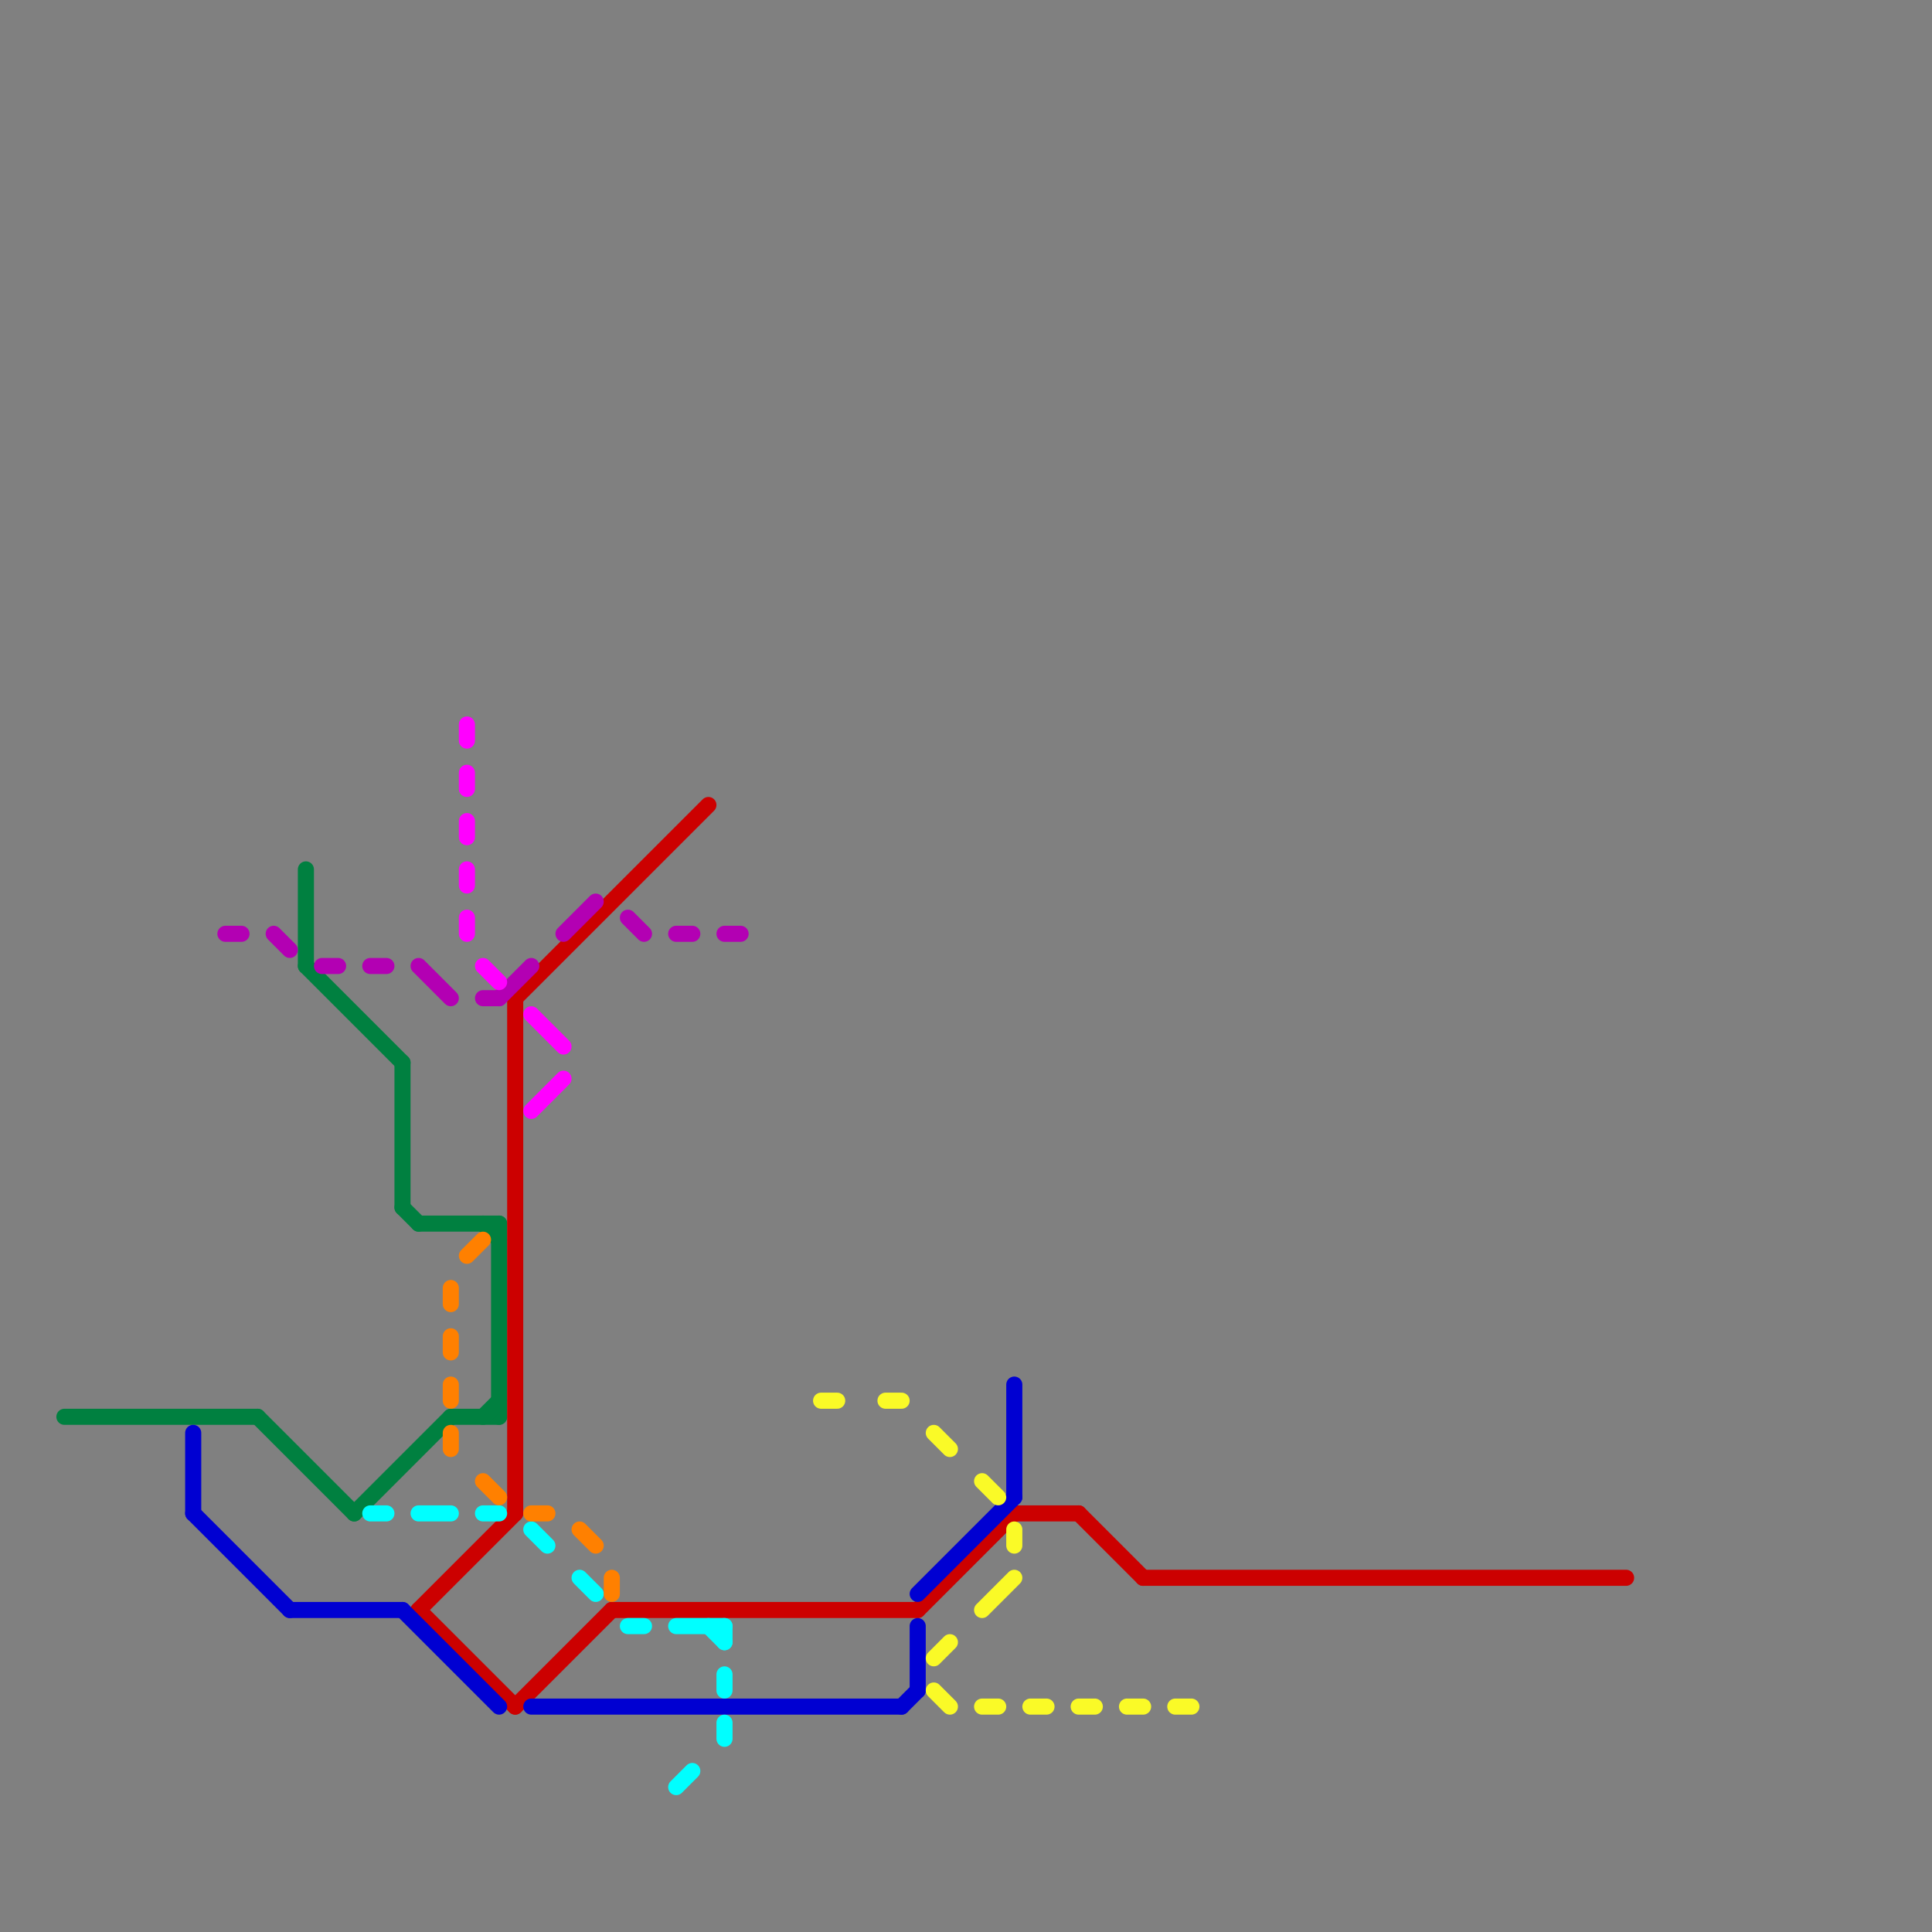 
<svg version="1.1" xmlns="http://www.w3.org/2000/svg" viewBox="0 0 120 120">
<rect x="0" y="0" width="120" height="120" fill="#808080" stroke="none"/>
<style>text { font: 1px Helvetica; font-weight: 600; white-space: pre; dominant-baseline: central; } line { stroke-width: 1; fill: none; stroke-linecap: round; stroke-linejoin: round; } .c0 { stroke: #008040 } .c1 { stroke: #cc0000 } .c2 { stroke: #0000d2 } .c3 { stroke: #b300b3 } .c4 { stroke: #00ffff } .c5 { stroke: #ff8000 } .c6 { stroke: #ff00ff } .c7 { stroke: #fafa27 }</style><defs><g id="wm-xf"><circle r="1.2" fill="#000"/><circle r="0.9" fill="#fff"/><circle r="0.6" fill="#000"/><circle r="0.3" fill="#fff"/></g><g id="wm"><circle r="0.6" fill="#000"/><circle r="0.3" fill="#fff"/></g></defs><line class="c0" x1="31" y1="76" x2="31" y2="88"/><line class="c0" x1="19" y1="54" x2="19" y2="60"/><line class="c0" x1="28" y1="88" x2="31" y2="88"/><line class="c0" x1="25" y1="66" x2="25" y2="75"/><line class="c0" x1="30" y1="76" x2="31" y2="77"/><line class="c0" x1="22" y1="94" x2="28" y2="88"/><line class="c0" x1="25" y1="75" x2="26" y2="76"/><line class="c0" x1="26" y1="76" x2="31" y2="76"/><line class="c0" x1="30" y1="88" x2="31" y2="87"/><line class="c0" x1="16" y1="88" x2="22" y2="94"/><line class="c0" x1="19" y1="60" x2="25" y2="66"/><line class="c0" x1="4" y1="88" x2="16" y2="88"/><line class="c1" x1="63" y1="94" x2="67" y2="94"/><line class="c1" x1="67" y1="94" x2="71" y2="98"/><line class="c1" x1="71" y1="98" x2="101" y2="98"/><line class="c1" x1="57" y1="100" x2="63" y2="94"/><line class="c1" x1="26" y1="100" x2="32" y2="94"/><line class="c1" x1="38" y1="100" x2="57" y2="100"/><line class="c1" x1="26" y1="100" x2="32" y2="106"/><line class="c1" x1="32" y1="62" x2="44" y2="50"/><line class="c1" x1="32" y1="62" x2="32" y2="94"/><line class="c1" x1="32" y1="106" x2="38" y2="100"/><line class="c2" x1="25" y1="100" x2="31" y2="106"/><line class="c2" x1="57" y1="101" x2="57" y2="105"/><line class="c2" x1="33" y1="106" x2="56" y2="106"/><line class="c2" x1="56" y1="106" x2="57" y2="105"/><line class="c2" x1="12" y1="89" x2="12" y2="94"/><line class="c2" x1="12" y1="94" x2="18" y2="100"/><line class="c2" x1="18" y1="100" x2="25" y2="100"/><line class="c2" x1="57" y1="99" x2="63" y2="93"/><line class="c2" x1="63" y1="86" x2="63" y2="93"/><line class="c3" x1="45" y1="58" x2="46" y2="58"/><line class="c3" x1="31" y1="62" x2="33" y2="60"/><line class="c3" x1="35" y1="58" x2="37" y2="56"/><line class="c3" x1="17" y1="58" x2="18" y2="59"/><line class="c3" x1="39" y1="57" x2="40" y2="58"/><line class="c3" x1="30" y1="62" x2="31" y2="62"/><line class="c3" x1="20" y1="60" x2="21" y2="60"/><line class="c3" x1="42" y1="58" x2="43" y2="58"/><line class="c3" x1="26" y1="60" x2="28" y2="62"/><line class="c3" x1="23" y1="60" x2="24" y2="60"/><line class="c3" x1="14" y1="58" x2="15" y2="58"/><line class="c4" x1="23" y1="94" x2="24" y2="94"/><line class="c4" x1="42" y1="101" x2="45" y2="101"/><line class="c4" x1="45" y1="107" x2="45" y2="108"/><line class="c4" x1="36" y1="98" x2="37" y2="99"/><line class="c4" x1="44" y1="101" x2="45" y2="102"/><line class="c4" x1="30" y1="94" x2="31" y2="94"/><line class="c4" x1="39" y1="101" x2="40" y2="101"/><line class="c4" x1="42" y1="111" x2="43" y2="110"/><line class="c4" x1="33" y1="95" x2="34" y2="96"/><line class="c4" x1="26" y1="94" x2="28" y2="94"/><line class="c4" x1="45" y1="101" x2="45" y2="102"/><line class="c4" x1="45" y1="104" x2="45" y2="105"/><line class="c5" x1="30" y1="92" x2="31" y2="93"/><line class="c5" x1="33" y1="94" x2="34" y2="94"/><line class="c5" x1="38" y1="98" x2="38" y2="99"/><line class="c5" x1="29" y1="78" x2="30" y2="77"/><line class="c5" x1="36" y1="95" x2="37" y2="96"/><line class="c5" x1="28" y1="83" x2="28" y2="84"/><line class="c5" x1="28" y1="89" x2="28" y2="90"/><line class="c5" x1="28" y1="86" x2="28" y2="87"/><line class="c5" x1="28" y1="80" x2="28" y2="81"/><line class="c6" x1="30" y1="60" x2="31" y2="61"/><line class="c6" x1="33" y1="69" x2="35" y2="67"/><line class="c6" x1="33" y1="63" x2="35" y2="65"/><line class="c6" x1="29" y1="45" x2="29" y2="46"/><line class="c6" x1="29" y1="57" x2="29" y2="58"/><line class="c6" x1="29" y1="51" x2="29" y2="52"/><line class="c6" x1="29" y1="48" x2="29" y2="49"/><line class="c6" x1="29" y1="54" x2="29" y2="55"/><line class="c7" x1="61" y1="100" x2="63" y2="98"/><line class="c7" x1="64" y1="106" x2="65" y2="106"/><line class="c7" x1="58" y1="103" x2="59" y2="102"/><line class="c7" x1="61" y1="106" x2="62" y2="106"/><line class="c7" x1="61" y1="92" x2="62" y2="93"/><line class="c7" x1="58" y1="105" x2="59" y2="106"/><line class="c7" x1="70" y1="106" x2="71" y2="106"/><line class="c7" x1="67" y1="106" x2="68" y2="106"/><line class="c7" x1="51" y1="87" x2="52" y2="87"/><line class="c7" x1="73" y1="106" x2="74" y2="106"/><line class="c7" x1="63" y1="95" x2="63" y2="96"/><line class="c7" x1="55" y1="87" x2="56" y2="87"/><line class="c7" x1="58" y1="89" x2="59" y2="90"/>
</svg>
